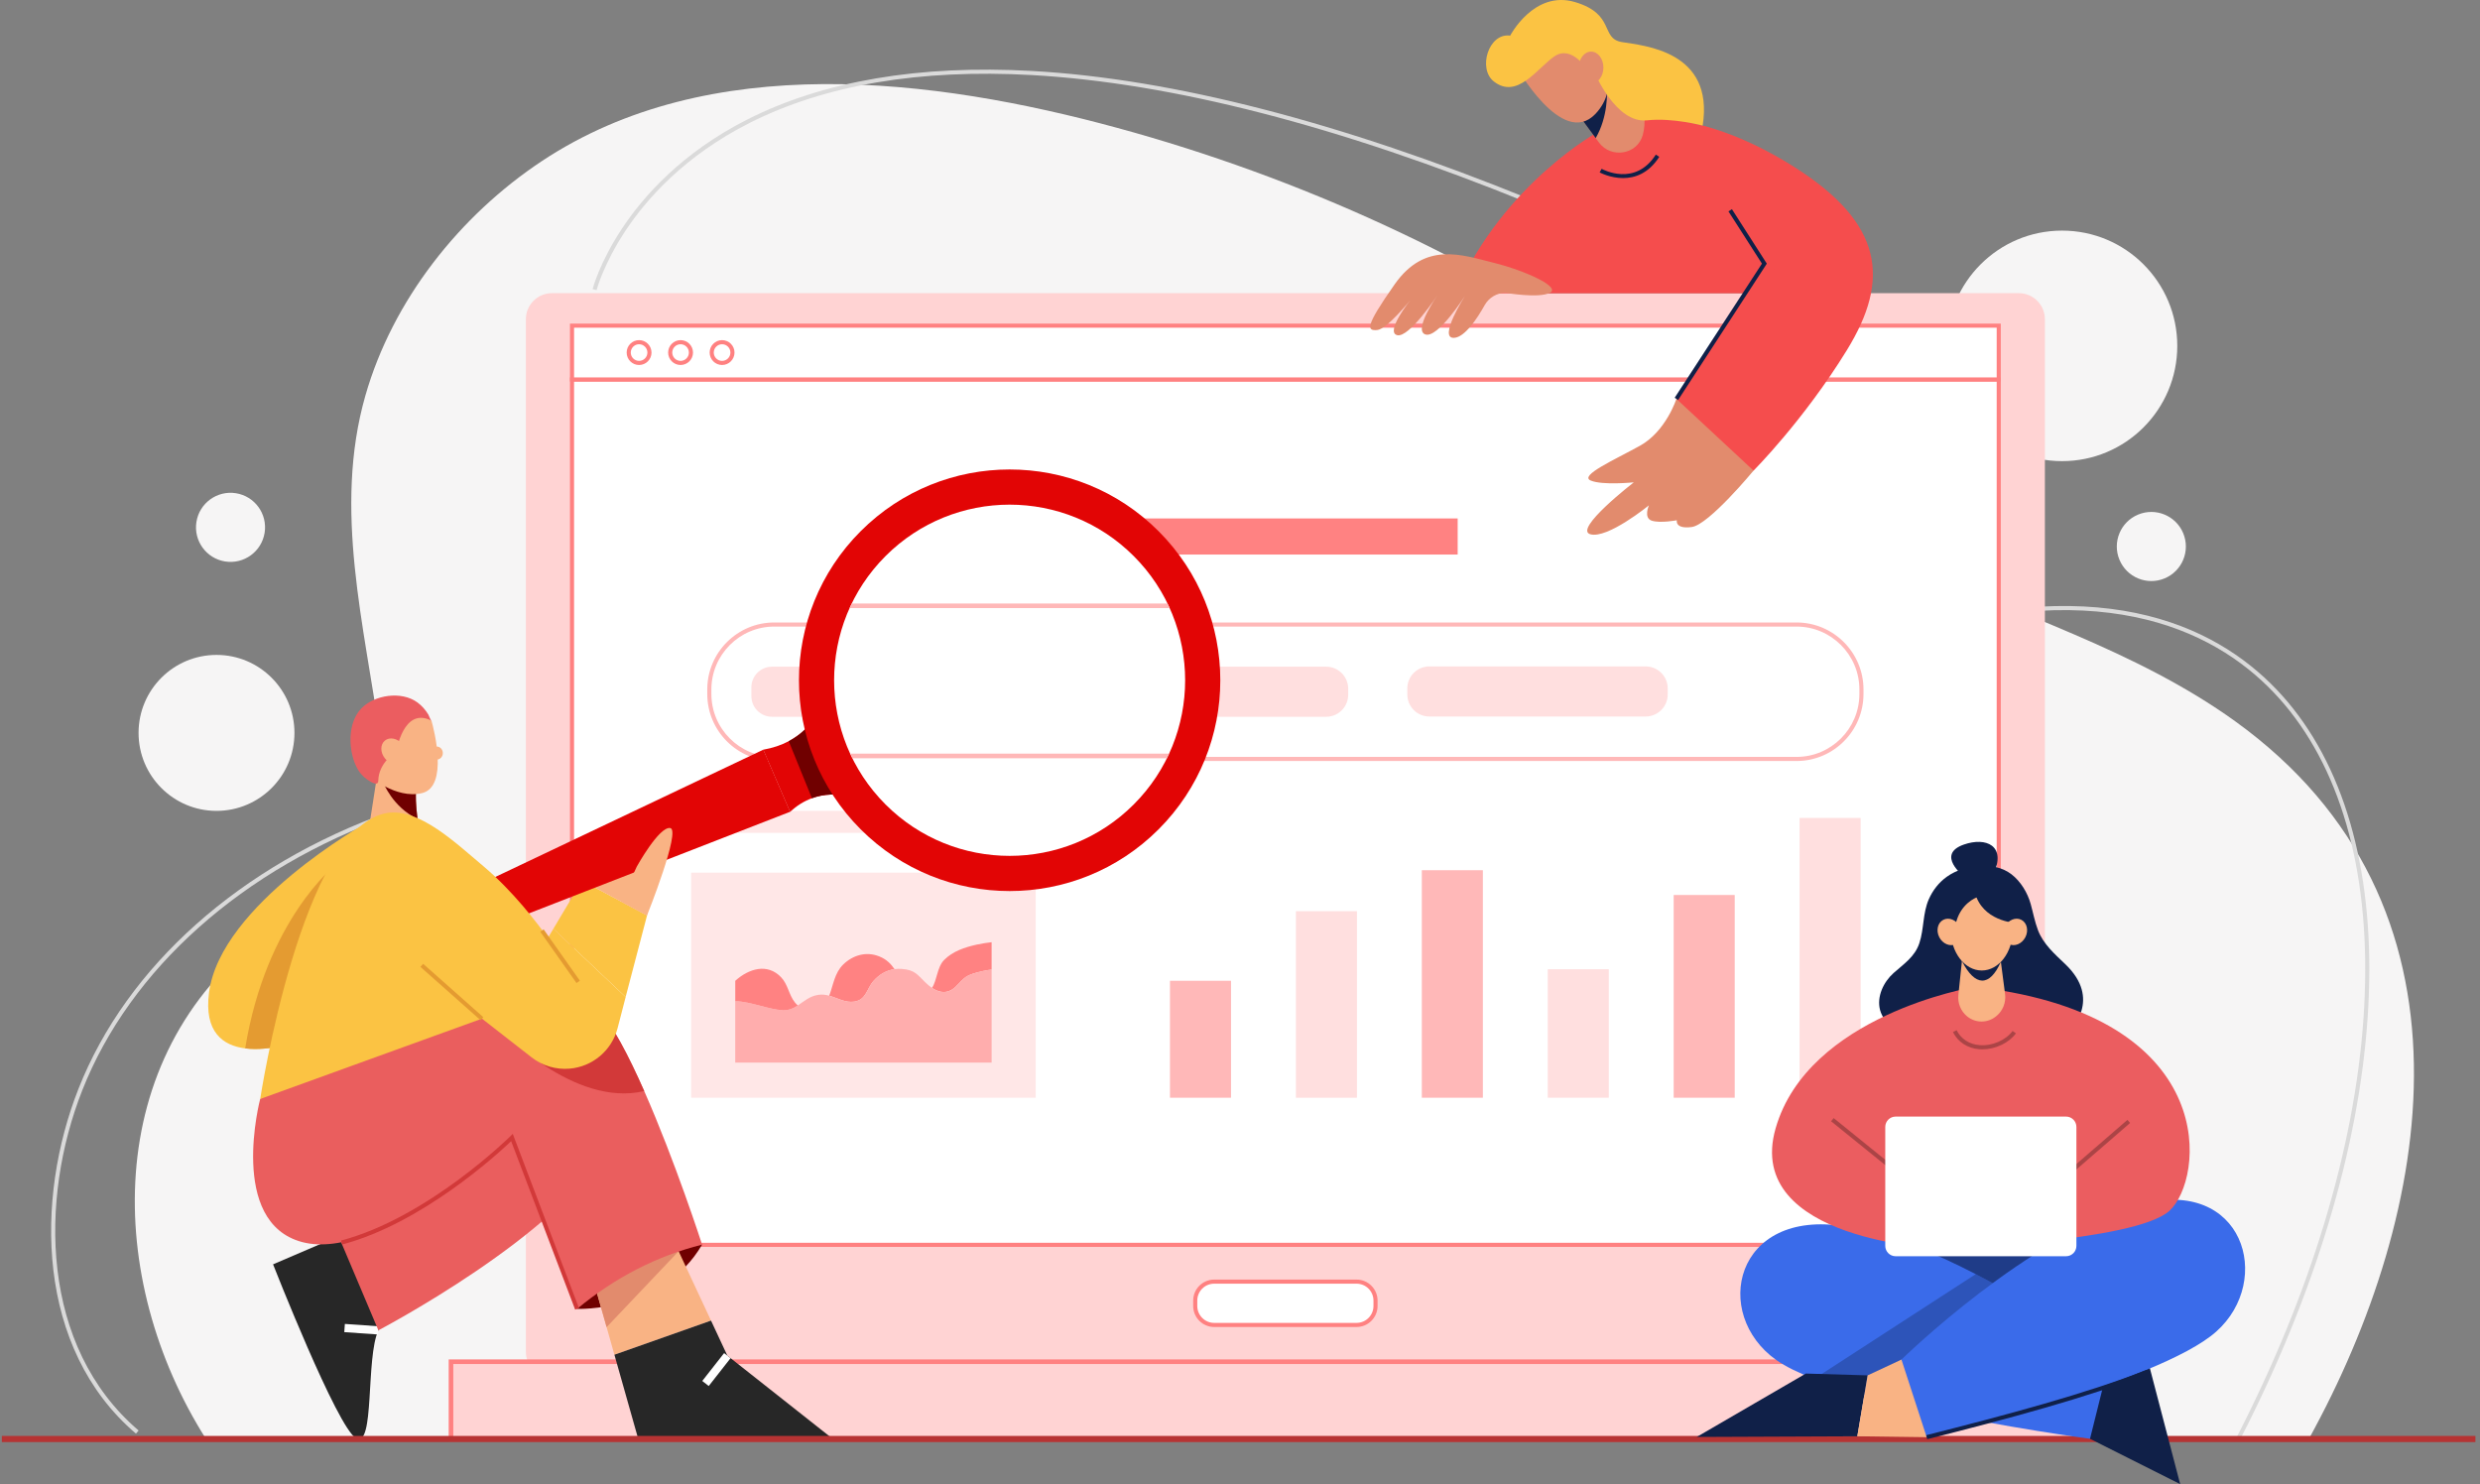 <svg width="386" height="231" viewBox="0 0 386 231" fill="none" xmlns="http://www.w3.org/2000/svg">
<rect x="0" y="0" width="386" height="231" fill="#808080" stroke="none"/>
<g clip-path="url(#clip0_315_2056)">
<path d="M347.91 112.276C332.421 101.11 313.86 95.708 296.773 87.62C280.339 79.842 268.646 67.344 253.942 57.047C229.918 40.22 202.148 27.602 173.888 19.902C145.311 12.117 110.403 7.803 84.354 25.063C71.543 33.551 61.115 46.717 56.867 61.585C51.812 79.276 56.759 97.352 59.184 115.032C61.154 129.398 51.936 137.323 41.075 145.487C15.645 164.6 16.351 199.187 32.065 223.976H359.356C378.792 188.747 387.337 140.7 347.91 112.277V112.276Z" fill="#F6F5F5"/>
<path d="M33.698 126.212C40.398 126.212 45.83 120.778 45.83 114.074C45.83 107.37 40.398 101.936 33.698 101.936C26.998 101.936 21.566 107.37 21.566 114.074C21.566 120.778 26.998 126.212 33.698 126.212Z" fill="#F6F5F5"/>
<path d="M320.951 71.776C330.854 71.776 338.882 63.743 338.882 53.835C338.882 43.926 330.854 35.894 320.951 35.894C311.048 35.894 303.02 43.926 303.02 53.835C303.02 63.743 311.048 71.776 320.951 71.776Z" fill="#F6F5F5"/>
<path d="M41.188 82.921C41.652 79.988 39.652 77.234 36.72 76.77C33.788 76.306 31.036 78.308 30.572 81.241C30.108 84.174 32.109 86.928 35.041 87.392C37.972 87.856 40.724 85.854 41.188 82.921Z" fill="#F6F5F5"/>
<path d="M336.902 90.029C339.644 88.893 340.946 85.747 339.81 83.004C338.674 80.26 335.531 78.957 332.789 80.094C330.047 81.23 328.744 84.376 329.88 87.119C331.016 89.863 334.16 91.165 336.902 90.029Z" fill="#F6F5F5"/>
<path d="M21.16 223.142C5.596 209.855 5.453 186.609 12.216 169.463C19.746 150.372 37.395 134.658 60.64 126.35C61.205 126.149 61.769 125.951 62.334 125.754L62.543 126.358C61.98 126.554 61.417 126.753 60.854 126.953C37.783 135.2 20.27 150.78 12.809 169.699C6.13 186.633 6.249 209.574 21.575 222.657L21.16 223.143V223.142Z" fill="#DADADA"/>
<path d="M348.749 223.885L348.182 223.593C359.676 201.236 366.486 178.691 367.872 158.394C369.239 138.384 365.271 121.879 356.399 110.664C348.348 100.488 332.327 89.953 301.721 97.56L301.568 96.94C332.501 89.251 348.731 99.944 356.899 110.268C365.872 121.608 369.886 138.266 368.508 158.438C367.116 178.821 360.284 201.452 348.749 223.885Z" fill="#DADADA"/>
<path d="M92.853 45.16L92.235 45.002C92.279 44.834 93.328 40.831 96.837 35.536C100.069 30.66 106.086 23.755 116.4 18.555C128.212 12.599 143.078 10.072 160.585 11.043C182.495 12.26 208.62 18.991 238.237 31.05L237.997 31.642C208.445 19.609 182.388 12.894 160.55 11.681C143.153 10.714 128.397 13.22 116.687 19.126C106.498 24.264 100.558 31.077 97.368 35.891C93.918 41.095 92.863 45.121 92.853 45.162V45.16Z" fill="#DADADA"/>
<path d="M85.911 45.63H314.217C316.459 45.63 318.278 47.45 318.278 49.693V210.422C318.278 212.665 316.459 214.485 314.217 214.485H85.911C83.669 214.485 81.85 212.665 81.85 210.422V49.693C81.85 47.45 83.669 45.63 85.911 45.63Z" fill="#FFD3D3"/>
<path d="M311.096 59.065H89.032V193.759H311.096V59.065Z" fill="white"/>
<path d="M311.415 194.078H88.711V58.744H311.414V194.078H311.415ZM89.35 193.438H310.776V59.384H89.35V193.44V193.438Z" fill="#FF8181"/>
<path d="M311.096 50.688H89.032V59.065H311.096V50.688Z" fill="white"/>
<path d="M311.415 59.383H88.711V50.369H311.414V59.383H311.415ZM89.35 58.744H310.776V51.007H89.35V58.744Z" fill="#FF8181"/>
<path d="M99.47 56.811C98.404 56.811 97.536 55.942 97.536 54.876C97.536 53.809 98.404 52.94 99.47 52.94C100.536 52.94 101.404 53.809 101.404 54.876C101.404 55.942 100.536 56.811 99.47 56.811ZM99.47 53.58C98.756 53.58 98.175 54.162 98.175 54.876C98.175 55.59 98.756 56.171 99.47 56.171C100.183 56.171 100.765 55.59 100.765 54.876C100.765 54.162 100.183 53.58 99.47 53.58Z" fill="#FF8181"/>
<path d="M105.928 56.811C104.862 56.811 103.994 55.942 103.994 54.876C103.994 53.809 104.862 52.94 105.928 52.94C106.994 52.94 107.862 53.809 107.862 54.876C107.862 55.942 106.994 56.811 105.928 56.811ZM105.928 53.58C105.215 53.58 104.633 54.162 104.633 54.876C104.633 55.59 105.215 56.171 105.928 56.171C106.642 56.171 107.223 55.59 107.223 54.876C107.223 54.162 106.642 53.58 105.928 53.58Z" fill="#FF8181"/>
<path d="M112.388 56.811C111.322 56.811 110.454 55.942 110.454 54.876C110.454 53.809 111.322 52.94 112.388 52.94C113.454 52.94 114.322 53.809 114.322 54.876C114.322 55.942 113.454 56.811 112.388 56.811ZM112.388 53.58C111.675 53.58 111.093 54.162 111.093 54.876C111.093 55.59 111.675 56.171 112.388 56.171C113.102 56.171 113.683 55.59 113.683 54.876C113.683 54.162 113.102 53.58 112.388 53.58Z" fill="#FF8181"/>
<path d="M329.934 211.949H70.193V224.002H329.934V211.949Z" fill="#FFD3D3"/>
<path d="M330.293 224.36H69.835V211.591H330.293V224.36ZM70.551 223.644H329.575V212.309H70.551V223.644Z" fill="#FF8181"/>
<path d="M211.499 199.482H188.628C187.195 199.482 186.033 200.645 186.033 202.078V203.63C186.033 205.063 187.195 206.226 188.628 206.226H211.499C212.932 206.226 214.093 205.063 214.093 203.63V202.078C214.093 200.645 212.932 199.482 211.499 199.482Z" fill="white"/>
<path d="M211.145 206.545H188.981C187.179 206.545 185.714 205.078 185.714 203.276V202.434C185.714 200.631 187.181 199.165 188.981 199.165H211.145C212.947 199.165 214.412 200.632 214.412 202.434V203.276C214.412 205.079 212.946 206.545 211.145 206.545ZM188.981 199.802C187.532 199.802 186.352 200.982 186.352 202.433V203.274C186.352 204.725 187.532 205.905 188.981 205.905H211.145C212.595 205.905 213.774 204.725 213.774 203.274V202.433C213.774 200.982 212.595 199.802 211.145 199.802H188.981Z" fill="#FF8181"/>
<path d="M279.616 118.45H120.511C114.762 118.45 110.083 113.77 110.083 108.016V107.319C110.083 101.567 114.76 96.886 120.511 96.886H279.616C285.367 96.886 290.044 101.566 290.044 107.319V108.016C290.044 113.769 285.367 118.45 279.616 118.45ZM120.512 97.525C115.114 97.525 110.724 101.918 110.724 107.319V108.016C110.724 113.417 115.114 117.811 120.512 117.811H279.616C285.014 117.811 289.405 113.417 289.405 108.016V107.319C289.405 101.918 285.014 97.525 279.616 97.525H120.511H120.512Z" fill="#FFB8B8"/>
<path d="M139.399 103.77H120.16C118.387 103.77 116.95 105.207 116.95 106.981V108.354C116.95 110.127 118.387 111.565 120.16 111.565H139.399C141.171 111.565 142.608 110.127 142.608 108.354V106.981C142.608 105.207 141.171 103.77 139.399 103.77Z" fill="#FFDFDF"/>
<path d="M170.572 103.77H153.753C151.957 103.77 150.501 105.226 150.501 107.023V108.312C150.501 110.109 151.957 111.565 153.753 111.565H170.572C172.367 111.565 173.823 110.109 173.823 108.312V107.023C173.823 105.226 172.367 103.77 170.572 103.77Z" fill="#FFDFDF"/>
<path d="M206.412 103.77H183.752C181.859 103.77 180.324 105.305 180.324 107.2V108.135C180.324 110.029 181.859 111.565 183.752 111.565H206.412C208.305 111.565 209.84 110.029 209.84 108.135V107.2C209.84 105.305 208.305 103.77 206.412 103.77Z" fill="#FFDFDF"/>
<path d="M256.142 103.728H222.471C220.577 103.728 219.042 105.263 219.042 107.158V108.093C219.042 109.987 220.577 111.523 222.471 111.523H256.142C258.036 111.523 259.571 109.987 259.571 108.093V107.158C259.571 105.263 258.036 103.728 256.142 103.728Z" fill="#FFDFDF"/>
<path d="M226.88 80.695H173.249V86.314H226.88V80.695Z" fill="#FF8282"/>
<path d="M191.603 152.655H182.101V170.861H191.603V152.655Z" fill="#FFB8B8"/>
<path d="M211.203 141.825H201.701V170.861H211.203V141.825Z" fill="#FFDFDF"/>
<path d="M230.802 135.449H221.299V170.861H230.802V135.449Z" fill="#FFB8B8"/>
<path d="M250.402 150.857H240.899V170.86H250.402V150.857Z" fill="#FFDFDF"/>
<path d="M270.001 139.303H260.499V170.861H270.001V139.303Z" fill="#FFB8B8"/>
<path d="M289.6 127.314H280.098V170.861H289.6V127.314Z" fill="#FFDFDF"/>
<path d="M161.205 126.208H107.574V129.634H161.205V126.208Z" fill="#FFE7E7"/>
<path d="M161.205 135.826H107.574V170.86H161.205V135.826Z" fill="#FFE7E7"/>
<path d="M136.82 148.849C134.8 148.051 132.722 148.677 131.241 150.128C129.889 151.449 129.7 153.317 129.063 154.983C130.377 155.342 131.558 156.12 132.989 155.897C134.849 155.607 134.898 153.872 135.952 152.688C136.855 151.675 137.936 151.022 139.229 150.849C138.674 150.031 137.997 149.314 136.82 148.85V148.849Z" fill="#FF8282"/>
<path d="M152.008 147.031C150.179 147.429 148.257 148.08 146.952 149.414C145.83 150.56 145.871 152.557 145.056 153.763C145.976 154.376 147.013 154.663 148.021 154.117C149.009 153.583 149.609 152.382 150.673 151.859C151.529 151.437 152.759 151.172 153.689 151.004C153.904 150.966 154.123 150.941 154.341 150.912V146.653C153.56 146.742 152.782 146.863 152.009 147.031H152.008Z" fill="#FF8282"/>
<path d="M153.689 151.004C152.758 151.171 151.529 151.437 150.673 151.858C149.609 152.383 149.009 153.583 148.021 154.117C147.013 154.662 145.976 154.377 145.056 153.763C144.694 153.521 144.348 153.23 144.031 152.917C142.772 151.676 142.379 150.974 140.387 150.813C139.981 150.781 139.598 150.796 139.227 150.847C137.935 151.021 136.853 151.673 135.95 152.686C134.897 153.87 134.847 155.605 132.988 155.895C131.556 156.118 130.375 155.34 129.062 154.981C128.538 154.838 127.993 154.759 127.403 154.841C126.018 155.032 125.142 155.864 124.177 156.495C123.504 156.935 122.789 157.278 121.827 157.234C119.679 157.14 116.911 155.902 114.437 155.822V165.39H154.339V150.908C154.122 150.938 153.903 150.963 153.688 151.001L153.689 151.004Z" fill="#FFADAD"/>
<path d="M124.177 156.496C124.019 156.359 123.87 156.211 123.737 156.045C122.75 154.818 122.67 153.261 121.577 152.112C119.449 149.873 116.543 150.758 114.438 152.663V155.825C116.912 155.905 119.681 157.142 121.828 157.237C122.79 157.279 123.505 156.936 124.178 156.498L124.177 156.496Z" fill="#FF8282"/>
<path d="M66.561 133.717L56.365 135.716L58.692 120.714L64.962 120.842C64.923 121.106 64.882 121.362 64.859 121.626C64.627 123.643 64.746 125.666 65.002 127.475C65.513 131.028 66.561 133.717 66.561 133.717Z" fill="#F9B384"/>
<path d="M65.001 127.475C61.083 125.627 59.627 121.745 59.627 121.745L64.858 121.626C64.626 123.643 64.746 125.666 65.001 127.475Z" fill="#700000"/>
<path d="M67.159 112.177C67.559 113.577 69.825 122.447 65.693 123.446C61.56 124.446 57.296 120.645 57.296 120.645L58.695 112.11L64.693 110.31L67.158 112.176L67.159 112.177Z" fill="#F9B384"/>
<path d="M61.685 117.002C61.685 117.002 62.76 109.909 67.158 112.176C67 112.094 66.773 111.387 66.674 111.226C66.231 110.498 65.66 109.837 64.971 109.333C62.468 107.497 58.247 108.165 56.228 110.276C54.241 112.354 54.179 116.048 55.203 118.733C55.369 119.168 55.578 119.585 55.829 119.976C56.058 120.331 56.328 120.626 56.633 120.919C56.894 121.17 58.856 122.716 58.877 121.527C58.928 118.626 61.685 117.002 61.685 117.002Z" fill="#EB5D60"/>
<path d="M62.652 118.627C63.401 118.015 63.393 116.767 62.635 115.84C61.877 114.913 60.656 114.658 59.908 115.27C59.16 115.883 59.168 117.13 59.925 118.057C60.683 118.985 61.904 119.24 62.652 118.627Z" fill="#F9B384"/>
<path d="M67.99 118.227C68.505 118.227 68.922 117.774 68.922 117.215C68.922 116.656 68.505 116.203 67.99 116.203C67.476 116.203 67.059 116.656 67.059 117.215C67.059 117.774 67.476 118.227 67.99 118.227Z" fill="#F9B384"/>
<path d="M54.629 191.591L42.501 196.792C42.501 196.792 52.497 222.263 55.429 223.864C58.361 225.465 56.895 211.328 58.894 207.061L61.426 197.059L54.629 191.591Z" fill="#272727"/>
<path d="M53.676 206.068L53.587 207.344L58.851 207.71L58.94 206.434L53.676 206.068Z" fill="white"/>
<path d="M51.563 189.725L58.894 207.062C58.894 207.062 87.418 192.126 94.482 178.523L83.285 163.854L51.563 189.725Z" fill="#EA5E5E"/>
<path d="M89.816 203.727C89.816 203.727 103.145 204.261 109.276 193.724L95.681 191.725L89.816 203.727Z" fill="#700000"/>
<path d="M110.665 205.548L95.629 210.863L94.415 206.57L92.213 198.795L104.746 192.86L105.627 194.752L110.665 205.548Z" fill="#F9B384"/>
<path d="M129.668 223.998L113.208 210.996L110.667 205.55L95.63 210.861L99.347 223.998H129.668Z" fill="#272727"/>
<path d="M112.704 210.609L109.305 214.943L110.31 215.732L113.709 211.398L112.704 210.609Z" fill="white"/>
<path d="M105.627 194.752L94.415 206.57L92.213 198.795L104.746 192.86L105.627 194.752Z" fill="#E28B6D"/>
<path d="M109.279 193.723C102.191 195.512 95.712 198.853 89.818 203.727L79.685 177.055C79.685 177.055 59.241 196.552 47.033 193.327C35.433 190.26 40.495 171.051 40.495 171.051C56.425 159.891 81.765 144.904 92.869 156.774C92.927 156.825 92.971 156.87 93.016 156.922C95.289 159.419 97.857 164.358 100.27 169.826C105.083 180.718 109.279 193.725 109.279 193.725V193.723Z" fill="#EA5E5E"/>
<path d="M100.27 169.825C89.224 172.425 77.859 160.147 77.859 160.147L89.275 156.397L92.869 156.774C92.927 156.825 92.972 156.87 93.017 156.922C95.289 159.419 97.857 164.358 100.27 169.826V169.825Z" fill="#D23939"/>
<path d="M89.52 203.84L79.559 177.621C77.399 179.674 65.645 190.436 53.253 193.703L53.09 193.086C66.579 189.529 79.333 176.956 79.461 176.829L79.809 176.481L90.116 203.613L89.519 203.84H89.52Z" fill="#D23939"/>
<path d="M56.925 128.147L52.45 142.623L46.43 162.095C46.43 162.095 42.037 163.673 38.162 163.181C34.74 162.747 31.72 160.689 32.536 154.473C34.337 140.771 56.926 128.147 56.926 128.147H56.925Z" fill="#FBC343"/>
<path d="M52.448 142.623L46.428 162.095C46.428 162.095 42.036 163.673 38.161 163.181C41.411 143.192 52.162 134.677 52.162 134.677L52.45 142.624L52.448 142.623Z" fill="#E49B31"/>
<path d="M100.711 142.477L97.378 155.177L86.128 144.559L90.591 137.072L96.625 140.292L100.711 142.477Z" fill="#FBC343"/>
<path d="M90.616 137.084L94.886 130.257L103.512 126.579L100.686 142.502L90.616 137.084Z" fill="#F9B384"/>
<path d="M132.526 124.02C130.259 123.478 128.216 123.567 126.371 124.244C125.151 124.691 124.015 125.401 122.967 126.359L118.798 116.687C120.248 116.431 121.57 115.997 122.764 115.365C124.494 114.451 125.937 113.129 127.06 111.334L132.526 124.02Z" fill="#E20505"/>
<path d="M122.979 126.351L118.812 116.682L57.432 145.835L59.65 150.983L122.979 126.351L118.812 116.682L122.979 126.351Z" fill="#E20505"/>
<path d="M132.526 124.02C130.259 123.478 128.216 123.566 126.371 124.244L122.764 115.365C124.494 114.451 125.937 113.129 127.06 111.334L132.526 124.02Z" fill="#700000"/>
<path d="M180.331 129.081C193.136 116.269 193.136 95.495 180.331 82.683C167.525 69.87 146.763 69.87 133.958 82.683C121.152 95.495 121.152 116.269 133.958 129.081C146.763 141.894 167.525 141.894 180.331 129.081Z" fill="#E20505"/>
<path d="M176.461 125.21C187.13 114.535 187.13 97.228 176.461 86.554C165.793 75.88 148.496 75.88 137.827 86.554C127.159 97.228 127.159 114.535 137.827 125.21C148.496 135.884 165.793 135.884 176.461 125.21Z" fill="white"/>
<path d="M132.242 94.65H182.043C181.935 94.412 181.828 94.171 181.714 93.936H132.584C132.468 94.174 132.352 94.41 132.244 94.65H132.242Z" fill="#FFB8B8"/>
<path d="M181.96 117.307H132.338C132.447 117.546 132.554 117.786 132.669 118.021H181.616C181.733 117.784 181.851 117.547 181.96 117.307Z" fill="#FFB8B8"/>
<path d="M100.711 142.477L96.625 140.291L99.115 134.881C99.115 134.881 102.582 128.614 104.312 128.882C106.043 129.144 100.711 142.477 100.711 142.477Z" fill="#F9B384"/>
<path d="M86.131 144.559L85.283 145.984C83.596 143.664 79.877 138.718 75.199 134.79C70.992 131.261 65.285 125.773 60.303 126.533C46.964 128.557 40.499 171.053 40.499 171.053L75.015 158.552L82.748 164.58C84.429 165.891 86.544 166.518 88.668 166.334C92.236 166.026 95.223 163.502 96.124 160.034L97.382 155.181L86.133 144.56L86.131 144.559Z" fill="#FBC343"/>
<path d="M65.859 150.015L65.436 150.492L74.799 158.796L75.222 158.318L65.859 150.015Z" fill="#E49B31"/>
<path d="M84.613 144.657L84.092 145.025L89.732 153.011L90.253 152.643L84.613 144.657Z" fill="#E49B31"/>
<path d="M260.924 62.083C260.924 62.083 259.31 67.14 255.238 69.387C251.166 71.634 245.761 74.022 247.587 74.795C249.412 75.568 254.292 75.076 254.292 75.076C254.292 75.076 244.85 82.38 247.517 83.153C250.185 83.926 256.643 78.658 256.643 78.658C256.643 78.658 255.765 80.624 257.1 81.046C258.434 81.468 260.996 80.976 260.996 80.976C260.996 80.976 260.645 82.381 263.312 82.03C265.98 81.678 272.93 73.25 272.93 73.25L273.421 65.525L260.926 62.083H260.924Z" fill="#E28B6D"/>
<path d="M252.712 18.677C252.712 18.677 263.241 15.938 279.036 25.842C293.249 34.754 294.199 43.542 287.459 54.498C280.72 65.454 272.929 73.252 272.929 73.252L260.925 62.084L271.454 45.65L252.71 18.679L252.712 18.677Z" fill="#F54D4D"/>
<path d="M248.991 20.362C248.991 20.362 234.109 28.369 226.528 45.647H278.474L264.154 22.891L248.991 20.362Z" fill="#F54D4D"/>
<path d="M234.337 45.578C234.337 45.578 239.444 46.473 241.233 45.578C243.023 44.682 237.337 42.101 232.442 40.889C227.545 39.678 221.807 37.518 217.068 44.261C212.33 51.004 212.804 51.477 214.331 51.372C215.857 51.267 219.49 46.737 219.49 46.737C219.49 46.737 215.593 51.636 217.436 52.163C219.279 52.69 223.701 46.001 223.701 46.001C223.701 46.001 219.91 51.427 221.858 52.058C223.806 52.69 228.017 46.053 228.017 46.053C228.017 46.053 223.753 52.742 226.333 52.585C228.012 52.482 229.936 49.547 231.075 47.509C231.738 46.322 232.978 45.579 234.337 45.579V45.578Z" fill="#E28B6D"/>
<path d="M252.625 27.718C250.602 27.718 249.005 26.849 248.974 26.833L249.286 26.275C249.497 26.391 254.496 29.094 257.721 24.065L258.259 24.41C256.582 27.024 254.432 27.717 252.625 27.717V27.718Z" fill="#102048"/>
<path d="M261.191 62.258L260.656 61.909L274.236 41.033L269.028 32.903L269.566 32.558L274.997 41.036L261.191 62.258Z" fill="#102048"/>
<path d="M255.686 21.028C254.83 24.083 250.744 24.725 248.861 22.172L248.36 21.496L245.118 17.101L248.458 12.756L248.779 12.337L249.538 12.902L250.089 13.314L255.924 17.68C256.042 19.034 255.938 20.135 255.686 21.029V21.028Z" fill="#E28B6D"/>
<path d="M248.36 21.496L245.118 17.101L248.458 12.756L249.538 12.902L250.054 12.972C250.054 12.972 250.068 13.09 250.089 13.314C250.173 14.444 250.284 18.183 248.36 21.496Z" fill="#102048"/>
<path d="M235.88 10.182C235.88 10.182 243.111 23.175 248.314 17.739C252.265 13.611 249.475 7.915 249.475 7.915L245.641 4.195L237.1 6.753L235.88 10.182Z" fill="#E28B6D"/>
<path d="M247.034 10.822C247.034 10.822 244.594 6.941 241.935 8.773C239.278 10.604 236.154 15.53 232.509 12.682C229.972 10.699 231.696 5.067 235.051 5.547C235.051 5.547 238.755 -1.56 245.117 0.315C251.478 2.19 249.038 5.983 252.438 6.549C255.837 7.116 266.842 7.907 265.013 19.548C265.013 19.548 260.305 18.29 256.373 18.73C251.46 19.279 248.138 11.172 248.138 11.172C247.819 11.259 247.034 10.823 247.034 10.823V10.822Z" fill="#FBC343"/>
<path d="M247.645 13.002C248.704 13.002 249.562 11.889 249.562 10.517C249.562 9.145 248.704 8.032 247.645 8.032C246.586 8.032 245.728 9.145 245.728 10.517C245.728 11.889 246.586 13.002 247.645 13.002Z" fill="#E28B6D"/>
<path d="M385.285 223.498H0.285V224.457H385.285V223.498Z" fill="#B63333"/>
<path d="M322.236 188.978H295.899V204.309H322.236V188.978Z" fill="#1F3C88"/>
<path d="M325.301 223.948L339.335 231.001L334.56 212.739L328.388 211.553L321.926 213.863L325.301 223.948Z" fill="#102048"/>
<path d="M328.391 211.553L325.301 223.945C325.301 223.945 311.975 222.189 298.92 219.288C292.899 217.96 286.935 216.381 282.363 214.618C279.956 213.692 277.932 212.713 276.489 211.699C266.344 204.544 269.963 188.068 287.171 190.886C293.838 191.978 301.026 194.949 307.513 198.315C310.47 199.841 313.272 201.458 315.813 203.011C323.232 207.533 328.391 211.551 328.391 211.551V211.553Z" fill="#3A6BEA"/>
<path opacity="0.3" d="M315.813 203.012L298.918 219.289C292.898 217.961 286.934 216.383 282.362 214.619L307.512 198.316C310.468 199.843 313.27 201.459 315.811 203.012H315.813Z" fill="#102048"/>
<path d="M281.071 213.792L264.083 223.661L289.083 223.557L290.688 214.073L281.071 213.792Z" fill="#102048"/>
<path d="M295.953 211.615L290.688 214.073L289.083 223.557L289.424 223.555L299.883 223.696L303.534 219.13L295.953 211.615Z" fill="#F9B384"/>
<path d="M295.953 211.616C295.953 211.616 315.888 192.091 333.157 187.454C349.166 183.156 353.935 199.254 344.95 207.26C335.965 215.267 299.883 223.695 299.883 223.695L295.951 211.614L295.953 211.616Z" fill="#3A6BEA"/>
<path d="M299.962 224.006L299.806 223.387C312.187 220.259 324.91 216.862 334.09 213.224L334.326 213.818C325.111 217.471 312.364 220.875 299.962 224.007V224.006Z" fill="#102048"/>
<path d="M307.999 134.81C306.205 134.956 304.514 135.397 303.021 136.46C301.775 137.346 300.82 138.575 300.206 139.973C299.255 142.142 299.476 144.563 298.745 146.784C298.043 148.923 296.324 150.026 294.721 151.455C293.179 152.831 292.069 155.108 292.62 157.198C292.773 157.778 293.054 158.315 293.427 158.783C293.714 159.141 294.588 160.174 295.081 160.177L322.195 160.297C322.195 160.297 327.235 155.574 321.435 150.053C319.826 148.519 318.024 146.945 317.205 144.792C316.699 143.463 316.445 142.06 316.064 140.696C315.578 138.954 314.508 137.178 313.064 136.073C311.61 134.96 309.787 134.661 307.997 134.807L307.999 134.81Z" fill="#102048"/>
<path d="M305.719 136.45C305.719 136.45 301.201 133.008 305.68 131.448C309.106 130.255 312.318 131.608 310.28 136.049L305.721 136.45H305.719Z" fill="#102048"/>
<path d="M306.903 153.706C306.903 153.706 281.422 158.027 276.367 175.619C271.313 193.213 302.07 194.353 302.07 194.353C302.07 194.353 332.278 193.319 337.649 188.472C343.019 183.626 345.756 159.078 309.851 153.916L306.903 153.705V153.706Z" fill="#EB5D60"/>
<path d="M308.545 163.328C308.379 163.328 308.215 163.321 308.051 163.308C306.219 163.159 304.769 162.212 303.967 160.641L304.536 160.35C305.233 161.716 306.5 162.541 308.102 162.67C310.065 162.836 312.181 161.922 313.253 160.465L313.767 160.843C312.662 162.347 310.57 163.326 308.545 163.326V163.328Z" fill="#AB4446"/>
<path d="M285.403 174.027L285.001 174.524L298.329 185.304L298.731 184.807L285.403 174.027Z" fill="#AB4446"/>
<path d="M331.122 174.306L318.972 184.828L319.39 185.311L331.539 174.788L331.122 174.306Z" fill="#AB4446"/>
<path d="M321.569 173.794H295.046C294.154 173.794 293.432 174.517 293.432 175.409V193.916C293.432 194.808 294.154 195.531 295.046 195.531H321.569C322.46 195.531 323.183 194.808 323.183 193.916V175.409C323.183 174.517 322.46 173.794 321.569 173.794Z" fill="white"/>
<path d="M305.504 148.257L304.812 154.858C304.678 156.124 305.18 157.372 306.143 158.172C307.459 159.265 309.335 159.277 310.663 158.201L310.724 158.152C311.734 157.334 312.249 156.026 312.079 154.715L311.222 148.142L305.504 148.258V148.257Z" fill="#F9B384"/>
<path d="M305.379 149.616C307.399 153.577 309.679 153.658 311.418 149.715L307.839 149.256L305.379 149.616Z" fill="#102048"/>
<path d="M308.451 151.056C311.118 151.056 313.28 148.225 313.28 144.733C313.28 141.241 311.118 138.41 308.451 138.41C305.784 138.41 303.622 141.241 303.622 144.733C303.622 148.225 305.784 151.056 308.451 151.056Z" fill="#F9B384"/>
<path d="M314.078 143.693C314.078 143.693 309.239 143.613 307.64 139.692C307.64 139.692 305.04 140.613 304.36 143.974L302.52 144.615L302.48 139.334L306.559 136.732L310.199 136.813L313.399 139.494L314.078 143.696V143.693Z" fill="#102048"/>
<path d="M305.038 144.224C305.577 145.264 305.298 146.478 304.416 146.935C303.534 147.393 302.382 146.921 301.843 145.881C301.303 144.841 301.583 143.627 302.465 143.17C303.347 142.712 304.499 143.184 305.038 144.224Z" fill="#F9B384"/>
<path d="M312.04 144.224C311.501 145.264 311.78 146.478 312.663 146.935C313.545 147.393 314.696 146.921 315.236 145.881C315.775 144.841 315.496 143.627 314.614 143.17C313.732 142.712 312.58 143.184 312.04 144.224Z" fill="#F9B384"/>
</g>
<defs>
<clipPath id="clip0_315_2056">
<rect width="385" height="231" fill="white" transform="translate(0.285)"/>
</clipPath>
</defs>
</svg>

